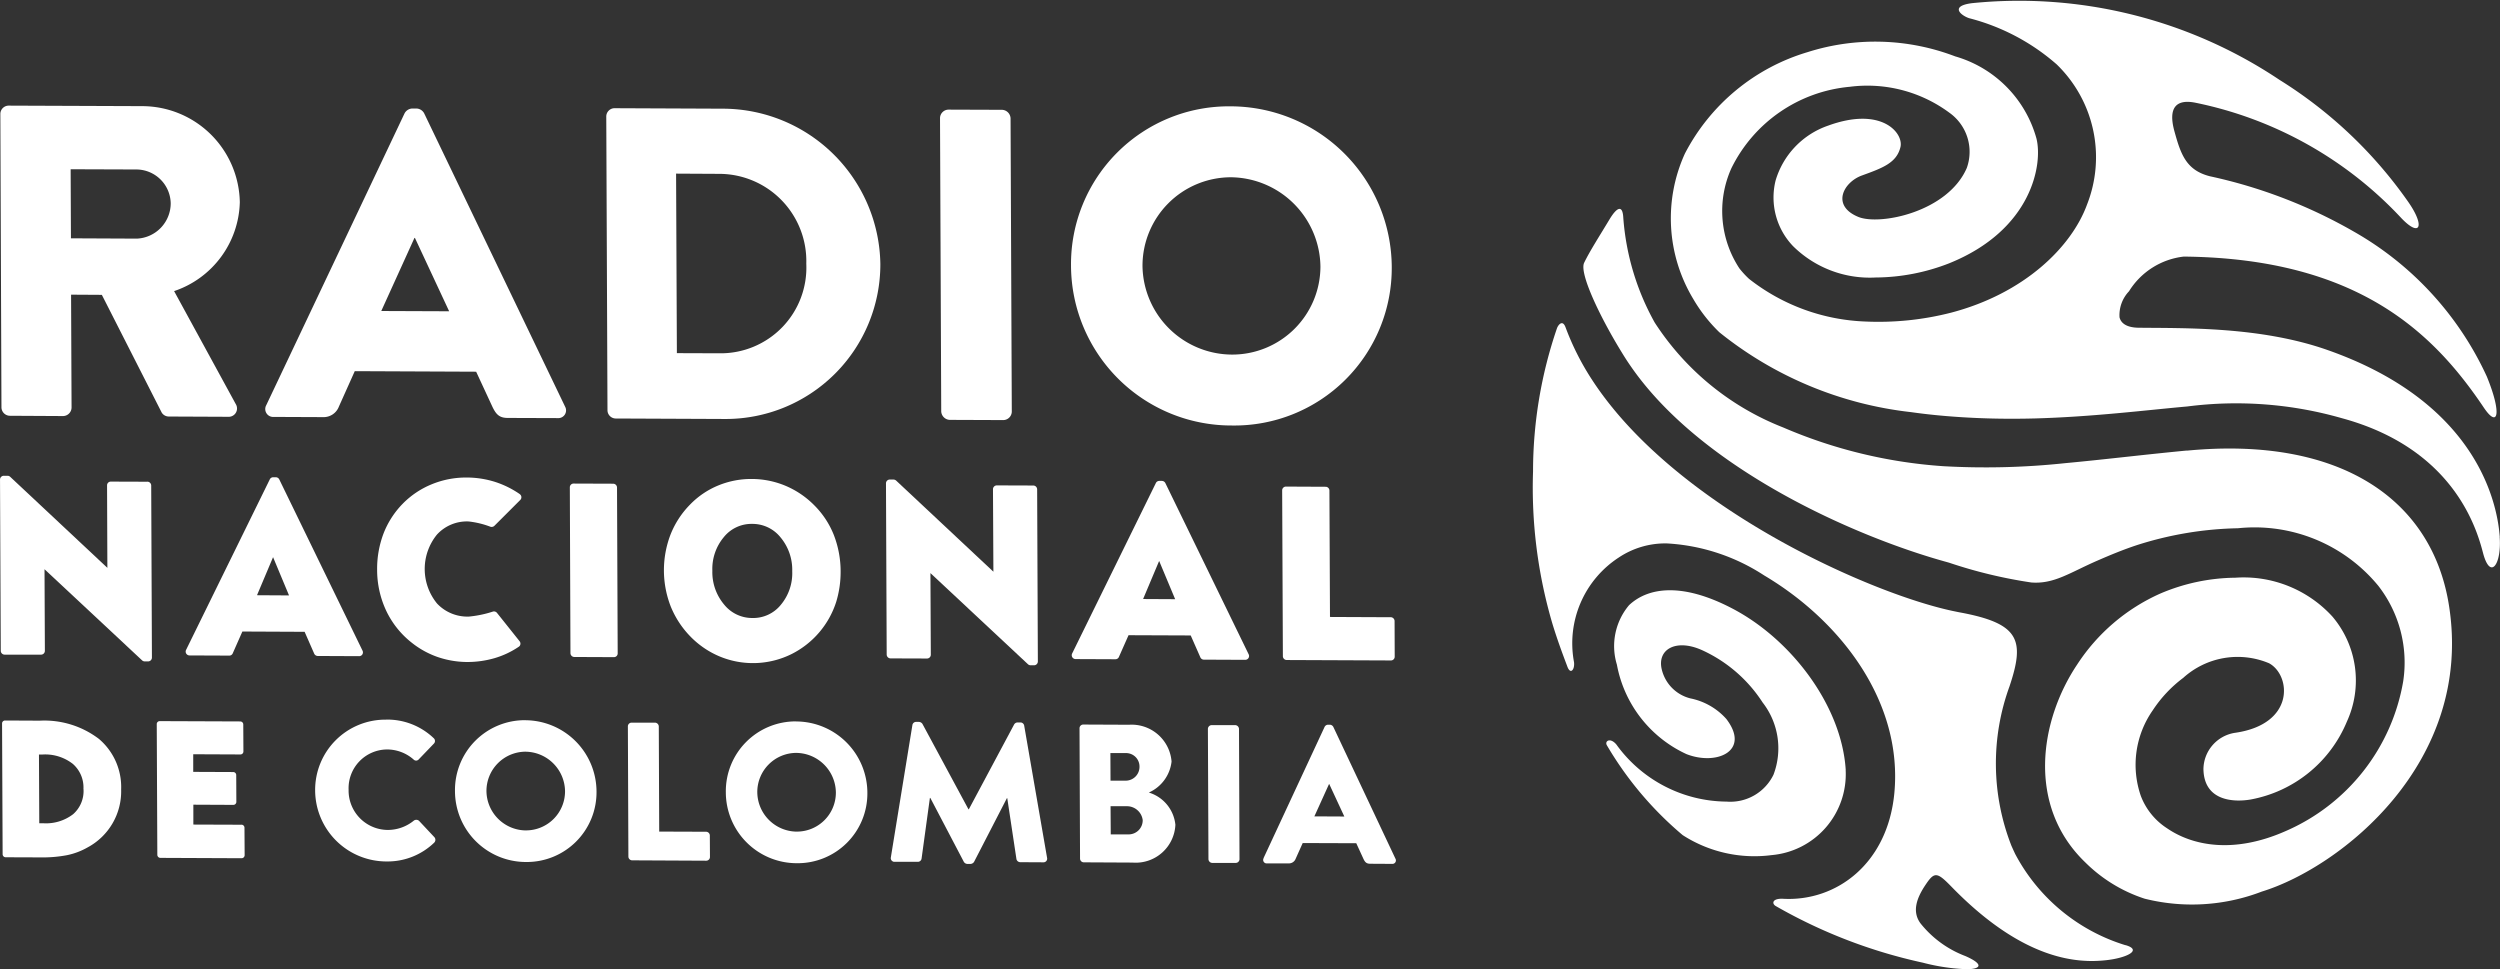 <svg xmlns="http://www.w3.org/2000/svg" width="120" height="46.532" viewBox="0 0 120 46.532"><rect x="0" y="0" width="120" height="46.532" fill="#333333" stroke="none"/><defs><style>.a{fill:#fff;}</style></defs><path class="a" d="M342.7,8501.794c-.19-3.091-2.626-6.308-5.5-7.784-2.322-1.2-3.96-1.013-4.9-.131a3.049,3.049,0,0,0-.584,2.855,5.913,5.913,0,0,0,3.334,4.292c1.443.57,3.1-.141,1.917-1.687a3.143,3.143,0,0,0-1.722-.985,1.883,1.883,0,0,1-1.381-1.415c-.208-.937.675-1.444,1.885-.925a6.83,6.83,0,0,1,2.962,2.536,3.576,3.576,0,0,1,.521,3.468,2.3,2.3,0,0,1-2.248,1.29,6.579,6.579,0,0,1-5.294-2.742c-.3-.353-.568-.162-.458.034a16.621,16.621,0,0,0,3.642,4.317,6.36,6.36,0,0,0,4.262.96,3.9,3.9,0,0,0,3.561-4.084" transform="translate(-254.105 -8464.831)"/><path class="a" d="M356.274,8510.729a8.958,8.958,0,0,1-5.293-4.377c-.062-.13-.122-.263-.183-.4a10.822,10.822,0,0,1-.091-7.646c.742-2.22.5-3.024-2.413-3.557-.047-.009-.1-.02-.147-.03-3.907-.771-13.445-4.95-17.469-11.116a12.682,12.682,0,0,1-1.279-2.528c-.142-.393-.358-.124-.417.051a21.281,21.281,0,0,0-1.145,6.865,23.1,23.1,0,0,0,.928,7.3c.239.784.467,1.395.718,2.061.152.416.367.141.32-.215a4.912,4.912,0,0,1,2.15-5.018,4.016,4.016,0,0,1,2.311-.676,9.493,9.493,0,0,1,4.665,1.535c3.746,2.223,6.67,6.138,6.248,10.477-.333,3.377-2.787,5.179-5.327,5.046-.536-.029-.562.231-.365.347a24.716,24.716,0,0,0,7.061,2.719,9.605,9.605,0,0,0,2.165.316c.707-.03.684-.282-.129-.636a5.018,5.018,0,0,1-2.151-1.572c-.415-.57-.175-1.217.243-1.841.434-.648.556-.625,1.269.109,3.452,3.539,6.046,3.654,7.4,3.506.947-.1,1.785-.481.926-.726" transform="translate(-254.251 -8465.359)"/><path class="a" d="M359.116,8487.212c-2.09.2-4,.436-5.84.606a36.114,36.114,0,0,1-5.853.145,23.425,23.425,0,0,1-7.684-1.861,12.971,12.971,0,0,1-6.163-5.035,12.135,12.135,0,0,1-1.508-5.044c-.035-.624-.308-.489-.66.092-.461.768-.943,1.516-1.218,2.084-.245.507.779,2.627,1.776,4.253.141.233.287.464.44.683,3.392,4.947,10.778,8.217,15.217,9.436l.081.023a22.866,22.866,0,0,0,3.949.951c1.106.084,1.845-.475,3.207-1.064.6-.261,1.192-.506,1.834-.72a16.894,16.894,0,0,1,4.879-.819,7.689,7.689,0,0,1,6.739,2.766,6,6,0,0,1,1.193,4.578,9.6,9.6,0,0,1-5.661,7.2c-2.5,1.1-4.465.687-5.672-.141a3.2,3.2,0,0,1-1.262-1.557,4.563,4.563,0,0,1,.573-4.107,6.182,6.182,0,0,1,1.464-1.558,3.891,3.891,0,0,1,4.121-.7c1.053.574,1.267,2.935-1.661,3.342a1.785,1.785,0,0,0-1.491,1.733c.024,1.545,1.454,1.6,2.255,1.466a6.22,6.22,0,0,0,4.63-3.74,4.74,4.74,0,0,0-.69-5.038,5.767,5.767,0,0,0-4.66-1.87,9.394,9.394,0,0,0-3.618.766,9.253,9.253,0,0,0-3.977,3.4c-1.815,2.71-2.42,6.795.384,9.494a7.2,7.2,0,0,0,2.854,1.747,9.347,9.347,0,0,0,5.624-.341c3.769-1.159,10.158-6.172,8.989-13.7-.782-5.081-5.168-8.177-12.588-7.465" transform="translate(-254.151 -8465.586)"/><path class="a" d="M373.967,8491.777c-.137-1.937-1.339-6.552-8.29-8.985-3.2-1.12-6.8-1.036-9.056-1.062-.521-.009-.829-.186-.906-.5a1.661,1.661,0,0,1,.456-1.25,3.568,3.568,0,0,1,2.628-1.665c8.419.085,12.037,3.728,14.408,7.258.675,1,.873.293.139-1.5a15.387,15.387,0,0,0-6.373-6.951,24.085,24.085,0,0,0-6.919-2.662c-1.142-.289-1.4-1.061-1.7-2.146-.318-1.14.071-1.569,1-1.385a18.591,18.591,0,0,1,9.9,5.552c.893.93,1.138.383.324-.784a21.191,21.191,0,0,0-6.182-5.863,22.462,22.462,0,0,0-14.77-3.682c-1.09.142-.5.6-.13.72a10.248,10.248,0,0,1,4.2,2.215,6.2,6.2,0,0,1,1.461,6.727c-.752,2.06-3.032,4.276-6.527,5.193a14.029,14.029,0,0,1-4.119.425,9.6,9.6,0,0,1-5.581-2.049,4.391,4.391,0,0,1-.46-.5,5.007,5.007,0,0,1-.392-4.794,7.042,7.042,0,0,1,5.687-3.924,6.615,6.615,0,0,1,4.788,1.248,2.3,2.3,0,0,1,.831,2.648c-.915,2.117-4.176,2.774-5.209,2.349-1.312-.541-.714-1.664.173-1.987,1-.363,1.675-.607,1.854-1.375.148-.66-.9-1.96-3.479-1.017a3.978,3.978,0,0,0-2.516,2.631,3.378,3.378,0,0,0,.834,3.148,5.238,5.238,0,0,0,3.966,1.509,9.825,9.825,0,0,0,3.537-.684c3.982-1.609,4.493-4.767,4.183-5.991a5.678,5.678,0,0,0-3.9-3.939,10.744,10.744,0,0,0-7.081-.205,9.773,9.773,0,0,0-5.893,4.871,7.5,7.5,0,0,0,.4,6.976,7.379,7.379,0,0,0,1.253,1.6,17.828,17.828,0,0,0,9.2,3.834c.75.107,1.495.18,2.23.23,1.282.088,2.528.105,3.727.073,2.758-.077,5.254-.391,7.309-.575a18.393,18.393,0,0,1,7.4.559c5.33,1.442,6.47,5.232,6.791,6.472.352,1.333.893.551.8-.759" transform="translate(-253.978 -8465.999)"/><path class="a" d="M257.3,8471.26a.4.4,0,0,1,.4-.4l6.405.025a4.692,4.692,0,0,1,4.689,4.616,4.626,4.626,0,0,1-3.154,4.262l2.956,5.416a.4.4,0,0,1-.36.617l-2.848-.013a.4.4,0,0,1-.343-.189l-2.873-5.651-1.477-.009.023,5.427a.415.415,0,0,1-.406.4l-2.547-.014a.409.409,0,0,1-.412-.4Zm6.555,5.984a1.7,1.7,0,0,0,1.622-1.692,1.655,1.655,0,0,0-1.638-1.627l-3.165-.011.014,3.315Z" transform="translate(-257.283 -8465.79)"/><path class="a" d="M269.534,8485.244l6.645-14.021a.439.439,0,0,1,.362-.23l.212,0a.434.434,0,0,1,.367.233l6.763,14.076a.372.372,0,0,1-.36.551l-2.378-.008c-.387,0-.558-.131-.751-.537l-.78-1.682-5.826-.026-.762,1.7a.785.785,0,0,1-.769.506l-2.356-.01a.379.379,0,0,1-.366-.555m8.783-4.516-1.642-3.519h-.024l-1.592,3.506Z" transform="translate(-256.759 -8465.784)"/><path class="a" d="M285.185,8471.379a.4.4,0,0,1,.384-.4l5.225.023a7.572,7.572,0,0,1,7.547,7.458,7.425,7.425,0,0,1-7.485,7.436l-5.226-.023a.4.4,0,0,1-.387-.405Zm5.444,11.364a4.113,4.113,0,0,0,4.157-4.3,4.187,4.187,0,0,0-4.194-4.313l-2.056-.011.038,8.617Z" transform="translate(-256.084 -8465.785)"/><path class="a" d="M300.545,8471.444a.413.413,0,0,1,.406-.4l2.571.009a.426.426,0,0,1,.409.408l.059,14.085a.414.414,0,0,1-.406.4l-2.569-.01a.427.427,0,0,1-.412-.407Z" transform="translate(-255.424 -8465.782)"/><path class="a" d="M314.227,8470.893a7.748,7.748,0,0,1,7.742,7.714,7.555,7.555,0,0,1-7.675,7.606,7.7,7.7,0,0,1-7.72-7.673,7.574,7.574,0,0,1,7.654-7.647m.052,11.916a4.235,4.235,0,0,0,4.266-4.217,4.345,4.345,0,0,0-4.3-4.294,4.249,4.249,0,0,0-4.241,4.26,4.315,4.315,0,0,0,4.277,4.251" transform="translate(-255.165 -8465.789)"/><path class="a" d="M275.185,8499.116a3.216,3.216,0,0,1,2.29.889.179.179,0,0,1,.009.266l-.733.763a.166.166,0,0,1-.236,0,1.929,1.929,0,0,0-1.278-.485,1.861,1.861,0,0,0-1.844,1.937,1.891,1.891,0,0,0,1.869,1.926,1.974,1.974,0,0,0,1.264-.449.2.2,0,0,1,.247.011l.74.789a.191.191,0,0,1-.009.257,3.223,3.223,0,0,1-2.29.905,3.425,3.425,0,0,1-3.427-3.407,3.372,3.372,0,0,1,3.4-3.4" transform="translate(-256.66 -8464.575)"/><path class="a" d="M281.6,8499.145a3.434,3.434,0,0,1,3.417,3.425,3.347,3.347,0,0,1-3.388,3.38,3.409,3.409,0,0,1-3.406-3.407,3.353,3.353,0,0,1,3.377-3.4m.02,5.29a1.875,1.875,0,0,0,1.886-1.872,1.923,1.923,0,0,0-1.9-1.906,1.883,1.883,0,0,0-1.872,1.892,1.909,1.909,0,0,0,1.886,1.887" transform="translate(-256.384 -8464.574)"/><path class="a" d="M286.18,8499.436a.178.178,0,0,1,.181-.18l1.122,0a.188.188,0,0,1,.181.182l.02,5.047,2.25.008a.182.182,0,0,1,.18.18l.006,1.03a.179.179,0,0,1-.18.18l-3.551-.018a.181.181,0,0,1-.184-.179Z" transform="translate(-256.042 -8464.569)"/><path class="a" d="M294.065,8499.2a3.43,3.43,0,0,1,3.417,3.425,3.347,3.347,0,0,1-3.389,3.379,3.407,3.407,0,0,1-3.405-3.407,3.351,3.351,0,0,1,3.377-3.4m.023,5.29a1.872,1.872,0,0,0,1.882-1.872,1.923,1.923,0,0,0-1.9-1.906,1.879,1.879,0,0,0-1.872,1.891,1.911,1.911,0,0,0,1.889,1.888" transform="translate(-255.848 -8464.57)"/><path class="a" d="M299.317,8499.372a.179.179,0,0,1,.168-.152h.151a.217.217,0,0,1,.162.094l2.21,4.1h.018l2.176-4.074a.2.2,0,0,1,.158-.094h.152a.185.185,0,0,1,.171.152l1.1,6.354a.174.174,0,0,1-.179.208l-1.115-.006a.189.189,0,0,1-.178-.15l-.44-2.922h-.018l-1.575,3.055a.214.214,0,0,1-.16.1h-.171a.21.21,0,0,1-.161-.1l-1.609-3.068h-.02l-.4,2.918a.181.181,0,0,1-.179.15l-1.114,0a.177.177,0,0,1-.182-.208Z" transform="translate(-255.522 -8464.569)"/><path class="a" d="M306.965,8499.522a.178.178,0,0,1,.179-.179l2.2.01a1.921,1.921,0,0,1,2.039,1.766,1.853,1.853,0,0,1-1.091,1.488,1.808,1.808,0,0,1,1.275,1.547,1.908,1.908,0,0,1-2.053,1.815l-2.342-.012a.181.181,0,0,1-.182-.182Zm2.225,2.515a.664.664,0,0,0,.654-.678.645.645,0,0,0-.662-.646l-.735,0,.006,1.325Zm.13,2.579a.676.676,0,0,0,.678-.686.762.762,0,0,0-.776-.666l-.767,0,.009,1.351Z" transform="translate(-255.148 -8464.565)"/><path class="a" d="M312.873,8499.55a.185.185,0,0,1,.179-.18l1.135,0a.189.189,0,0,1,.179.181l.024,6.255a.182.182,0,0,1-.176.178l-1.133,0a.187.187,0,0,1-.181-.179Z" transform="translate(-254.894 -8464.564)"/><path class="a" d="M315.436,8505.751l2.931-6.3a.191.191,0,0,1,.163-.1h.092a.2.2,0,0,1,.162.106l2.983,6.328a.166.166,0,0,1-.16.246l-1.046-.006c-.171,0-.248-.056-.332-.235l-.344-.75-2.571-.009-.337.752a.347.347,0,0,1-.34.225l-1.039,0a.166.166,0,0,1-.162-.244m3.876-2.006-.726-1.562h-.007l-.705,1.555Z" transform="translate(-254.784 -8464.565)"/><path class="a" d="M264.354,8488.181l-1.75-.006a.178.178,0,0,0-.181.182l.015,3.958-4.663-4.368a.186.186,0,0,0-.126-.052l-.181,0a.182.182,0,0,0-.183.185l.036,8.215a.185.185,0,0,0,.184.186l1.749,0a.183.183,0,0,0,.184-.182l-.017-3.918,4.682,4.373a.188.188,0,0,0,.124.052h.165a.183.183,0,0,0,.184-.185l-.034-8.258a.187.187,0,0,0-.186-.185" transform="translate(-257.284 -8465.058)"/><path class="a" d="M270.32,8488.063a.187.187,0,0,0-.167-.1l-.12,0a.18.18,0,0,0-.165.1l-4.02,8.188a.184.184,0,0,0,.008.177.188.188,0,0,0,.156.088l1.909.008a.176.176,0,0,0,.167-.108l.463-1.048,2.988.014.46,1.049a.19.19,0,0,0,.172.111l1.986.009a.182.182,0,0,0,.154-.085.186.186,0,0,0,.008-.178Zm.47,5.572-1.537-.009.771-1.827Z" transform="translate(-256.917 -8465.055)"/><path class="a" d="M281.485,8488.771a4.5,4.5,0,0,0-1.216-.595,4.563,4.563,0,0,0-1.334-.2,4.341,4.341,0,0,0-1.676.325,4.141,4.141,0,0,0-1.4.943,4.224,4.224,0,0,0-.913,1.423,4.777,4.777,0,0,0-.306,1.725,4.623,4.623,0,0,0,.434,1.975,4.281,4.281,0,0,0,1.237,1.545,4.222,4.222,0,0,0,1.244.683,4.434,4.434,0,0,0,1.41.236,4.679,4.679,0,0,0,1.309-.184,4.129,4.129,0,0,0,1.166-.549.17.17,0,0,0,.077-.122.185.185,0,0,0-.039-.143l-1.084-1.359a.185.185,0,0,0-.2-.062,5.3,5.3,0,0,1-1.148.239,2,2,0,0,1-1.528-.625,2.616,2.616,0,0,1-.007-3.31,1.945,1.945,0,0,1,1.517-.631,4.224,4.224,0,0,1,1.049.253.19.19,0,0,0,.191-.043l1.242-1.241a.181.181,0,0,0,.054-.146.178.178,0,0,0-.08-.135" transform="translate(-256.538 -8465.055)"/><path class="a" d="M285.592,8488.26l-1.9-.007a.179.179,0,0,0-.184.182l.03,7.957a.186.186,0,0,0,.186.185l1.9.008a.178.178,0,0,0,.181-.181l-.032-7.957a.186.186,0,0,0-.186-.187" transform="translate(-256.156 -8465.042)"/><path class="a" d="M295.07,8489.32a4.271,4.271,0,0,0-1.383-.946,4.209,4.209,0,0,0-1.628-.332,4.152,4.152,0,0,0-1.622.315,4,4,0,0,0-1.358.928,4.3,4.3,0,0,0-.929,1.438,4.793,4.793,0,0,0,.015,3.439,4.462,4.462,0,0,0,.941,1.438,4.243,4.243,0,0,0,1.375.947,4.165,4.165,0,0,0,3.494-.106,4.252,4.252,0,0,0,2.133-2.5,4.94,4.94,0,0,0,.212-1.46,4.842,4.842,0,0,0-.32-1.735,4.188,4.188,0,0,0-.928-1.424m-1.075,3.148a2.366,2.366,0,0,1-.551,1.617,1.7,1.7,0,0,1-1.357.628,1.726,1.726,0,0,1-1.358-.642,2.414,2.414,0,0,1-.568-1.621,2.376,2.376,0,0,1,.554-1.623,1.7,1.7,0,0,1,1.354-.631,1.721,1.721,0,0,1,1.36.641,2.426,2.426,0,0,1,.566,1.631" transform="translate(-255.97 -8465.051)"/><path class="a" d="M305.129,8488.354l-1.749-.006a.184.184,0,0,0-.186.181l.02,3.962-4.666-4.372a.206.206,0,0,0-.124-.052h-.182a.182.182,0,0,0-.184.184l.034,8.216a.187.187,0,0,0,.185.185l1.751.006a.182.182,0,0,0,.182-.183l-.018-3.917,4.681,4.374a.194.194,0,0,0,.126.051h.165a.183.183,0,0,0,.184-.184l-.034-8.26a.186.186,0,0,0-.186-.185" transform="translate(-255.531 -8465.049)"/><path class="a" d="M311.1,8488.236a.193.193,0,0,0-.168-.105h-.122a.184.184,0,0,0-.164.1l-4.021,8.186a.186.186,0,0,0,.168.267l1.909.008a.179.179,0,0,0,.167-.107l.464-1.047,2.984.012.463,1.05a.184.184,0,0,0,.169.111l1.986.009a.183.183,0,0,0,.165-.263Zm.47,5.573-1.538-.008.77-1.828Z" transform="translate(-255.163 -8465.048)"/><path class="a" d="M321.5,8494.663l-2.914-.013-.027-6.065a.182.182,0,0,0-.184-.184l-1.9-.009a.181.181,0,0,0-.184.185l.034,7.954a.185.185,0,0,0,.184.186l5,.021a.181.181,0,0,0,.184-.184l-.006-1.706a.187.187,0,0,0-.188-.186" transform="translate(-254.747 -8465.036)"/><path class="a" d="M262.038,8500.048a4.323,4.323,0,0,0-2.847-.883l-1.668-.008a.142.142,0,0,0-.144.145l.027,6.273a.146.146,0,0,0,.144.147l1.667.006a6.27,6.27,0,0,0,1.287-.108,3.36,3.36,0,0,0,.982-.372,3.053,3.053,0,0,0,1.609-2.785,3.025,3.025,0,0,0-1.058-2.415m-.748,2.407a1.479,1.479,0,0,1-.5,1.2,2.136,2.136,0,0,1-1.44.434h-.184l-.015-3.3.184,0a2.156,2.156,0,0,1,1.442.451,1.5,1.5,0,0,1,.509,1.212" transform="translate(-257.28 -8464.573)"/><path class="a" d="M268.555,8504.159l-2.3-.008,0-.954,1.918.009a.145.145,0,0,0,.146-.145l-.006-1.286a.145.145,0,0,0-.145-.145l-1.919-.008,0-.846,2.263.01a.143.143,0,0,0,.146-.145l-.007-1.294a.145.145,0,0,0-.143-.146l-3.864-.015a.142.142,0,0,0-.146.143l.028,6.275a.147.147,0,0,0,.145.146l3.9.017a.147.147,0,0,0,.146-.145l-.008-1.319a.145.145,0,0,0-.145-.146" transform="translate(-256.974 -8464.572)"/></svg>